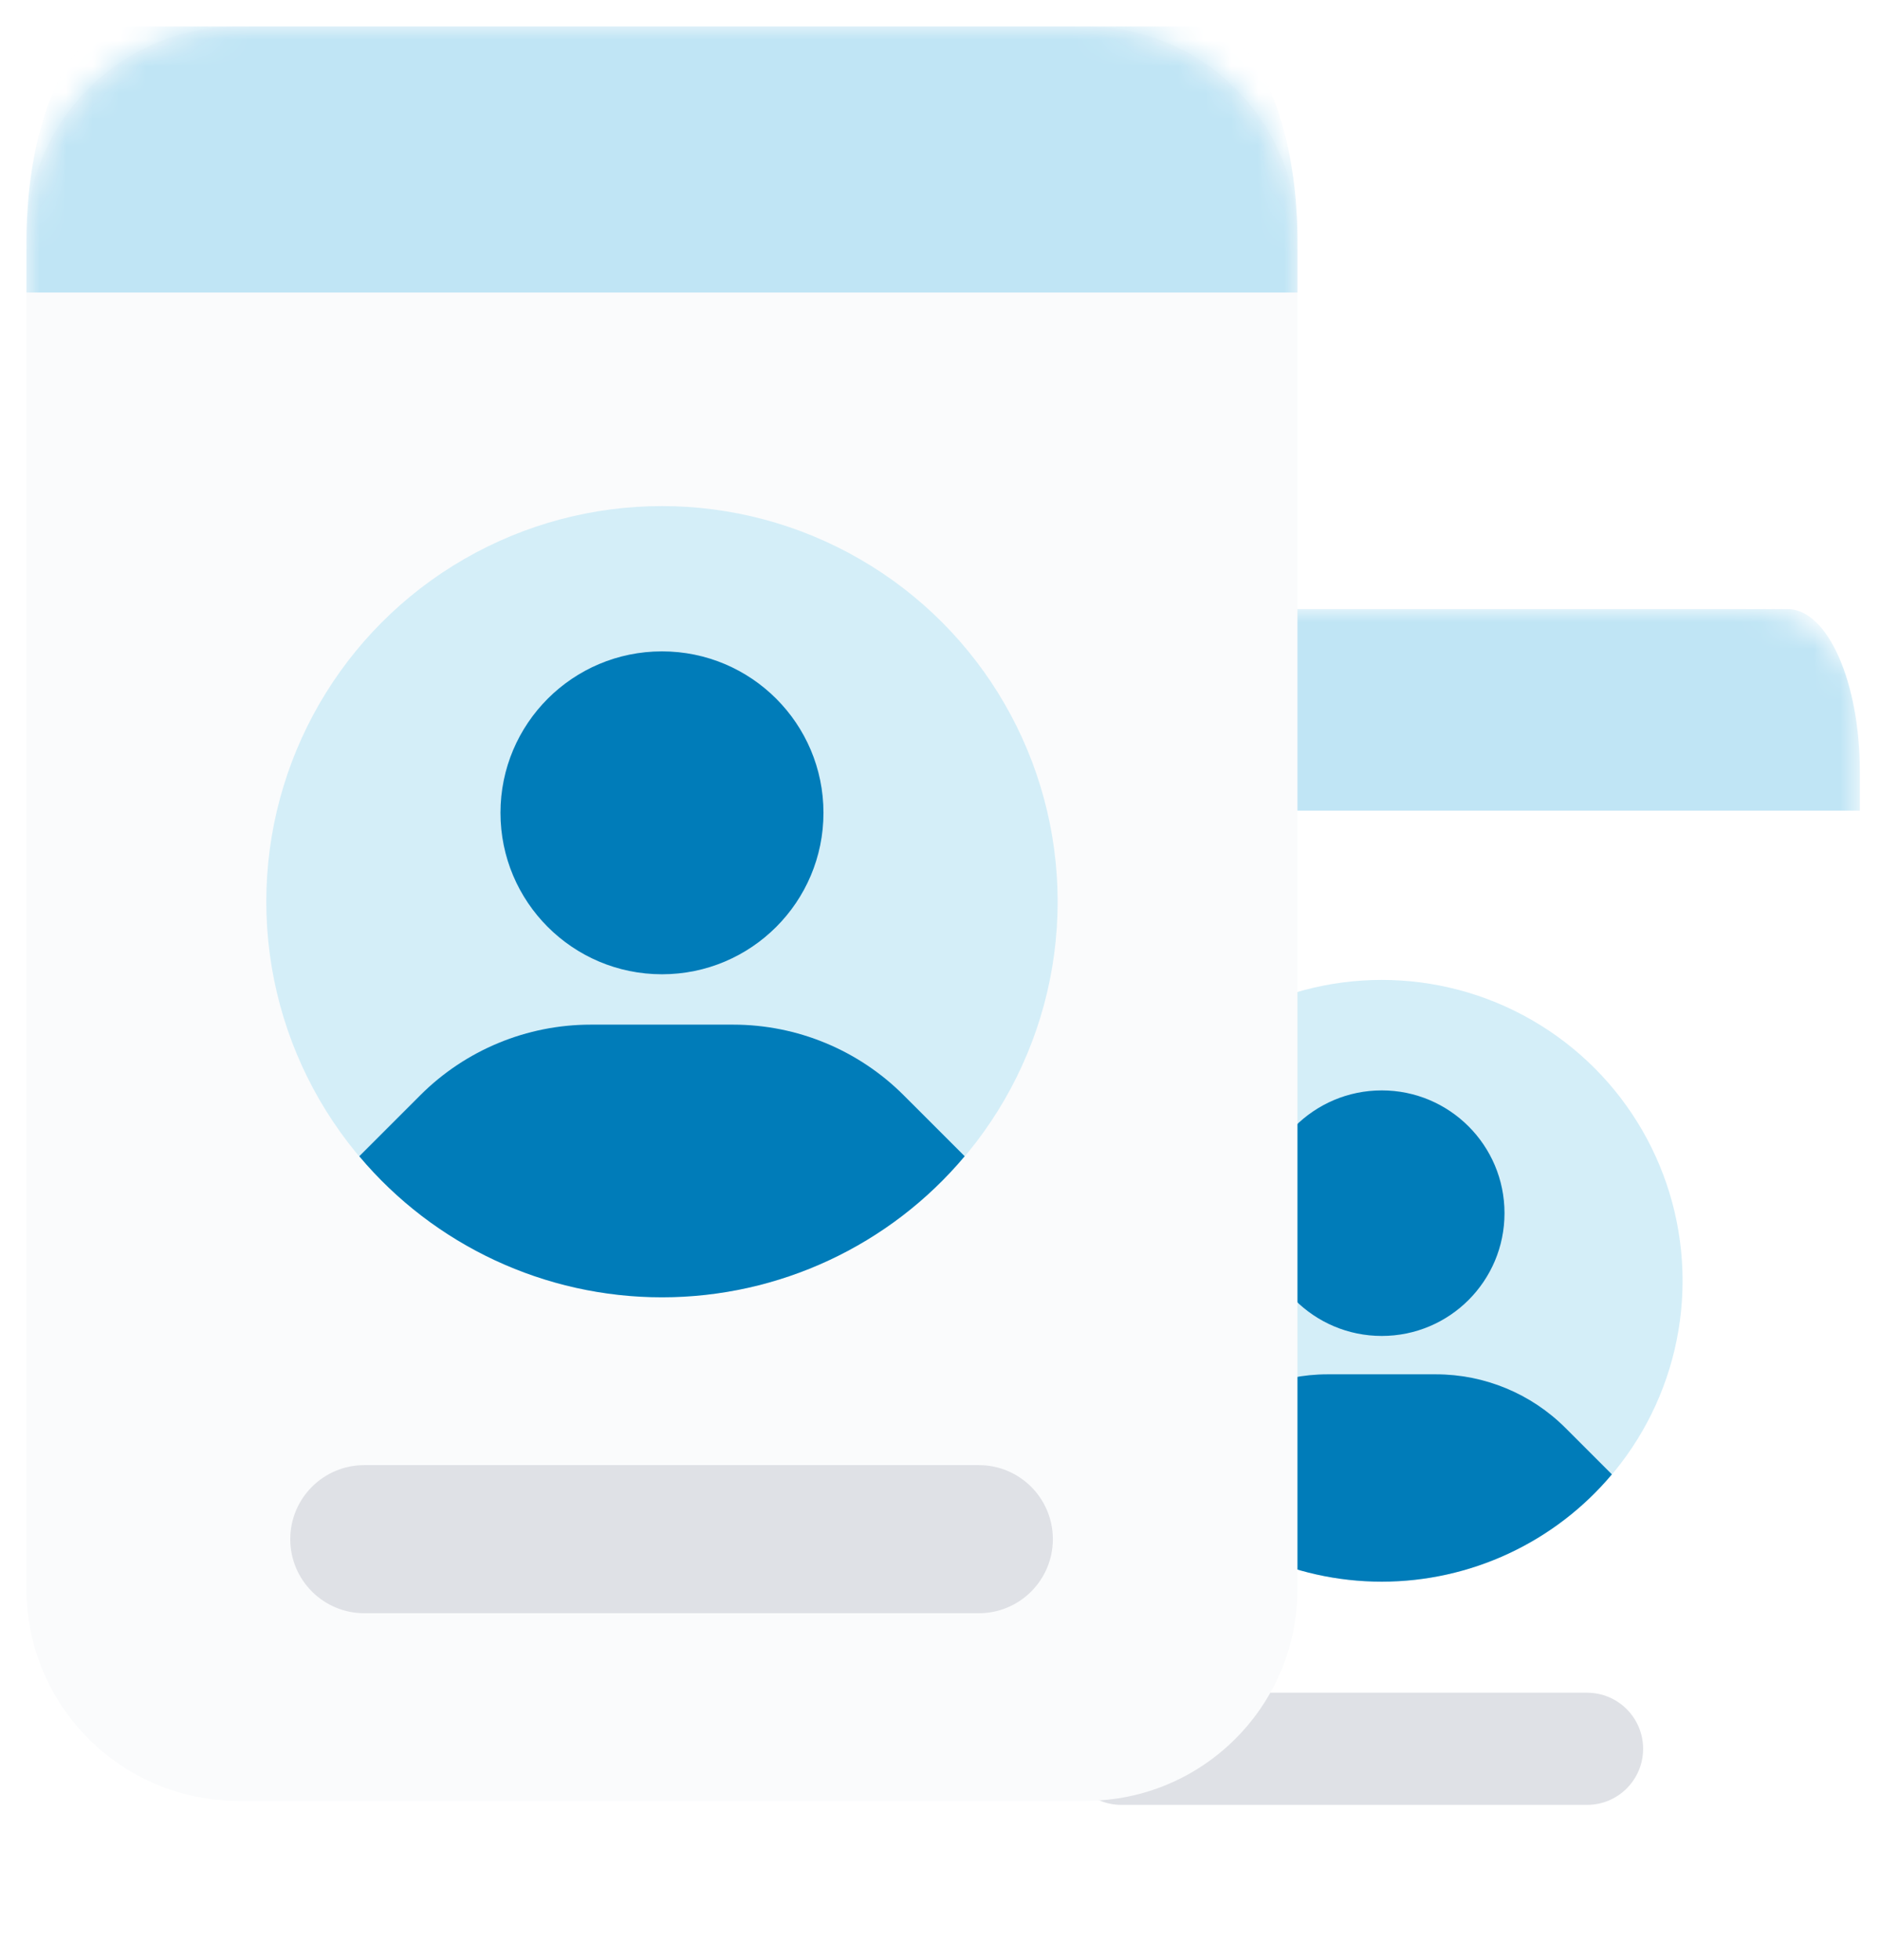 <svg width="71" height="74" viewBox="0 0 71 74" fill="none" xmlns="http://www.w3.org/2000/svg">
<path fill-rule="evenodd" clip-rule="evenodd" d="M37.866 23H66.238C68.447 23 70.238 24.791 70.238 27V69.748C70.238 71.957 68.447 73.748 66.238 73.748H37.866C35.657 73.748 33.866 71.957 33.866 69.748V27C33.866 24.791 35.657 23 37.866 23Z" fill="white"/>
<mask id="mask0_1095_10891" style="mask-type:luminance" maskUnits="userSpaceOnUse" x="33" y="23" width="38" height="51">
<path fill-rule="evenodd" clip-rule="evenodd" d="M37.866 23H66.238C68.447 23 70.238 24.791 70.238 27V69.748C70.238 71.957 68.447 73.748 66.238 73.748H37.866C35.657 73.748 33.866 71.957 33.866 69.748V27C33.866 24.791 35.657 23 37.866 23Z" fill="white"/>
</mask>
<g mask="url(#mask0_1095_10891)">
<path fill-rule="evenodd" clip-rule="evenodd" d="M42.349 63.918H59.937C61.106 63.918 62.054 64.866 62.054 66.036C62.054 67.205 61.106 68.153 59.937 68.153H42.349C41.18 68.153 40.231 67.205 40.231 66.036C40.231 64.866 41.18 63.918 42.349 63.918Z" fill="#DFE1E6"/>
<path fill-rule="evenodd" clip-rule="evenodd" d="M33.866 30.609H70.238V29.133C70.238 25.746 69.018 23 67.513 23H36.592C35.087 23 33.186 25.434 33.866 29.133V30.609Z" fill="#C0E5F5"/>
</g>
<circle cx="52.183" cy="48.363" r="11.361" fill="#D4EEF8"/>
<path d="M54.23 51.895C56.065 51.895 57.825 52.624 59.122 53.921L60.874 55.673C58.718 58.241 55.537 59.724 52.184 59.725C48.83 59.725 45.648 58.241 43.492 55.673L45.245 53.921C46.542 52.624 48.301 51.895 50.136 51.895H54.23ZM52.184 41.174C54.744 41.174 56.819 43.25 56.819 45.81C56.819 48.371 54.744 50.446 52.184 50.446C49.623 50.446 47.547 48.371 47.547 45.81C47.547 43.25 49.623 41.174 52.184 41.174Z" fill="#007CB9"/>
<g filter="url(#filter0_d_1095_10891)">
<path fill-rule="evenodd" clip-rule="evenodd" d="M9 0H41C45.418 0 49 3.582 49 8V59C49 63.418 45.418 67 41 67H9C4.582 67 1 63.418 1 59V8C1 3.582 4.582 0 9 0Z" fill="#FAFBFC"/>
<mask id="mask1_1095_10891" style="mask-type:luminance" maskUnits="userSpaceOnUse" x="1" y="0" width="48" height="67">
<path fill-rule="evenodd" clip-rule="evenodd" d="M9 0H41C45.418 0 49 3.582 49 8V59C49 63.418 45.418 67 41 67H9C4.582 67 1 63.418 1 59V8C1 3.582 4.582 0 9 0Z" fill="white"/>
</mask>
<g mask="url(#mask1_1095_10891)">
<path fill-rule="evenodd" clip-rule="evenodd" d="M13.758 54.324H36.967C38.511 54.324 39.762 55.576 39.762 57.12C39.762 58.664 38.511 59.916 36.967 59.916H13.758C12.214 59.916 10.962 58.664 10.962 57.12C10.962 55.576 12.214 54.324 13.758 54.324Z" fill="#DFE1E6"/>
<path fill-rule="evenodd" clip-rule="evenodd" d="M1 10.046H49V8.097C49 3.625 47.39 8.77156e-06 45.403 0H4.597C2.61 8.77164e-06 1 3.625 1 8.097L1 10.046Z" fill="#C0E5F5"/>
</g>
<ellipse cx="25" cy="33.049" rx="14.943" ry="14.939" fill="#D4EEF8"/>
<path d="M27.692 37.691C30.105 37.691 32.42 38.65 34.126 40.355L36.432 42.66C33.596 46.037 29.411 47.987 25 47.987C20.589 47.987 16.404 46.037 13.568 42.66L15.874 40.355C17.58 38.65 19.895 37.691 22.308 37.691H27.692ZM25 23.596C28.368 23.596 31.099 26.325 31.099 29.692C31.099 33.059 28.368 35.789 25 35.789C21.632 35.789 18.901 33.059 18.901 29.692C18.901 26.325 21.632 23.596 25 23.596Z" fill="#007CB9"/>
</g>
<defs>
<filter id="filter0_d_1095_10891" x="0" y="0" width="50" height="69" filterUnits="userSpaceOnUse" color-interpolation-filters="sRGB">
<feFlood flood-opacity="0" result="BackgroundImageFix"/>
<feColorMatrix in="SourceAlpha" type="matrix" values="0 0 0 0 0 0 0 0 0 0 0 0 0 0 0 0 0 0 127 0" result="hardAlpha"/>
<feOffset dy="1"/>
<feGaussianBlur stdDeviation="0.5"/>
<feColorMatrix type="matrix" values="0 0 0 0 0.812 0 0 0 0 0.831 0 0 0 0 0.871 0 0 0 0.5 0"/>
<feBlend mode="normal" in2="BackgroundImageFix" result="effect1_dropShadow_1095_10891"/>
<feBlend mode="normal" in="SourceGraphic" in2="effect1_dropShadow_1095_10891" result="shape"/>
</filter>
</defs>
</svg>
